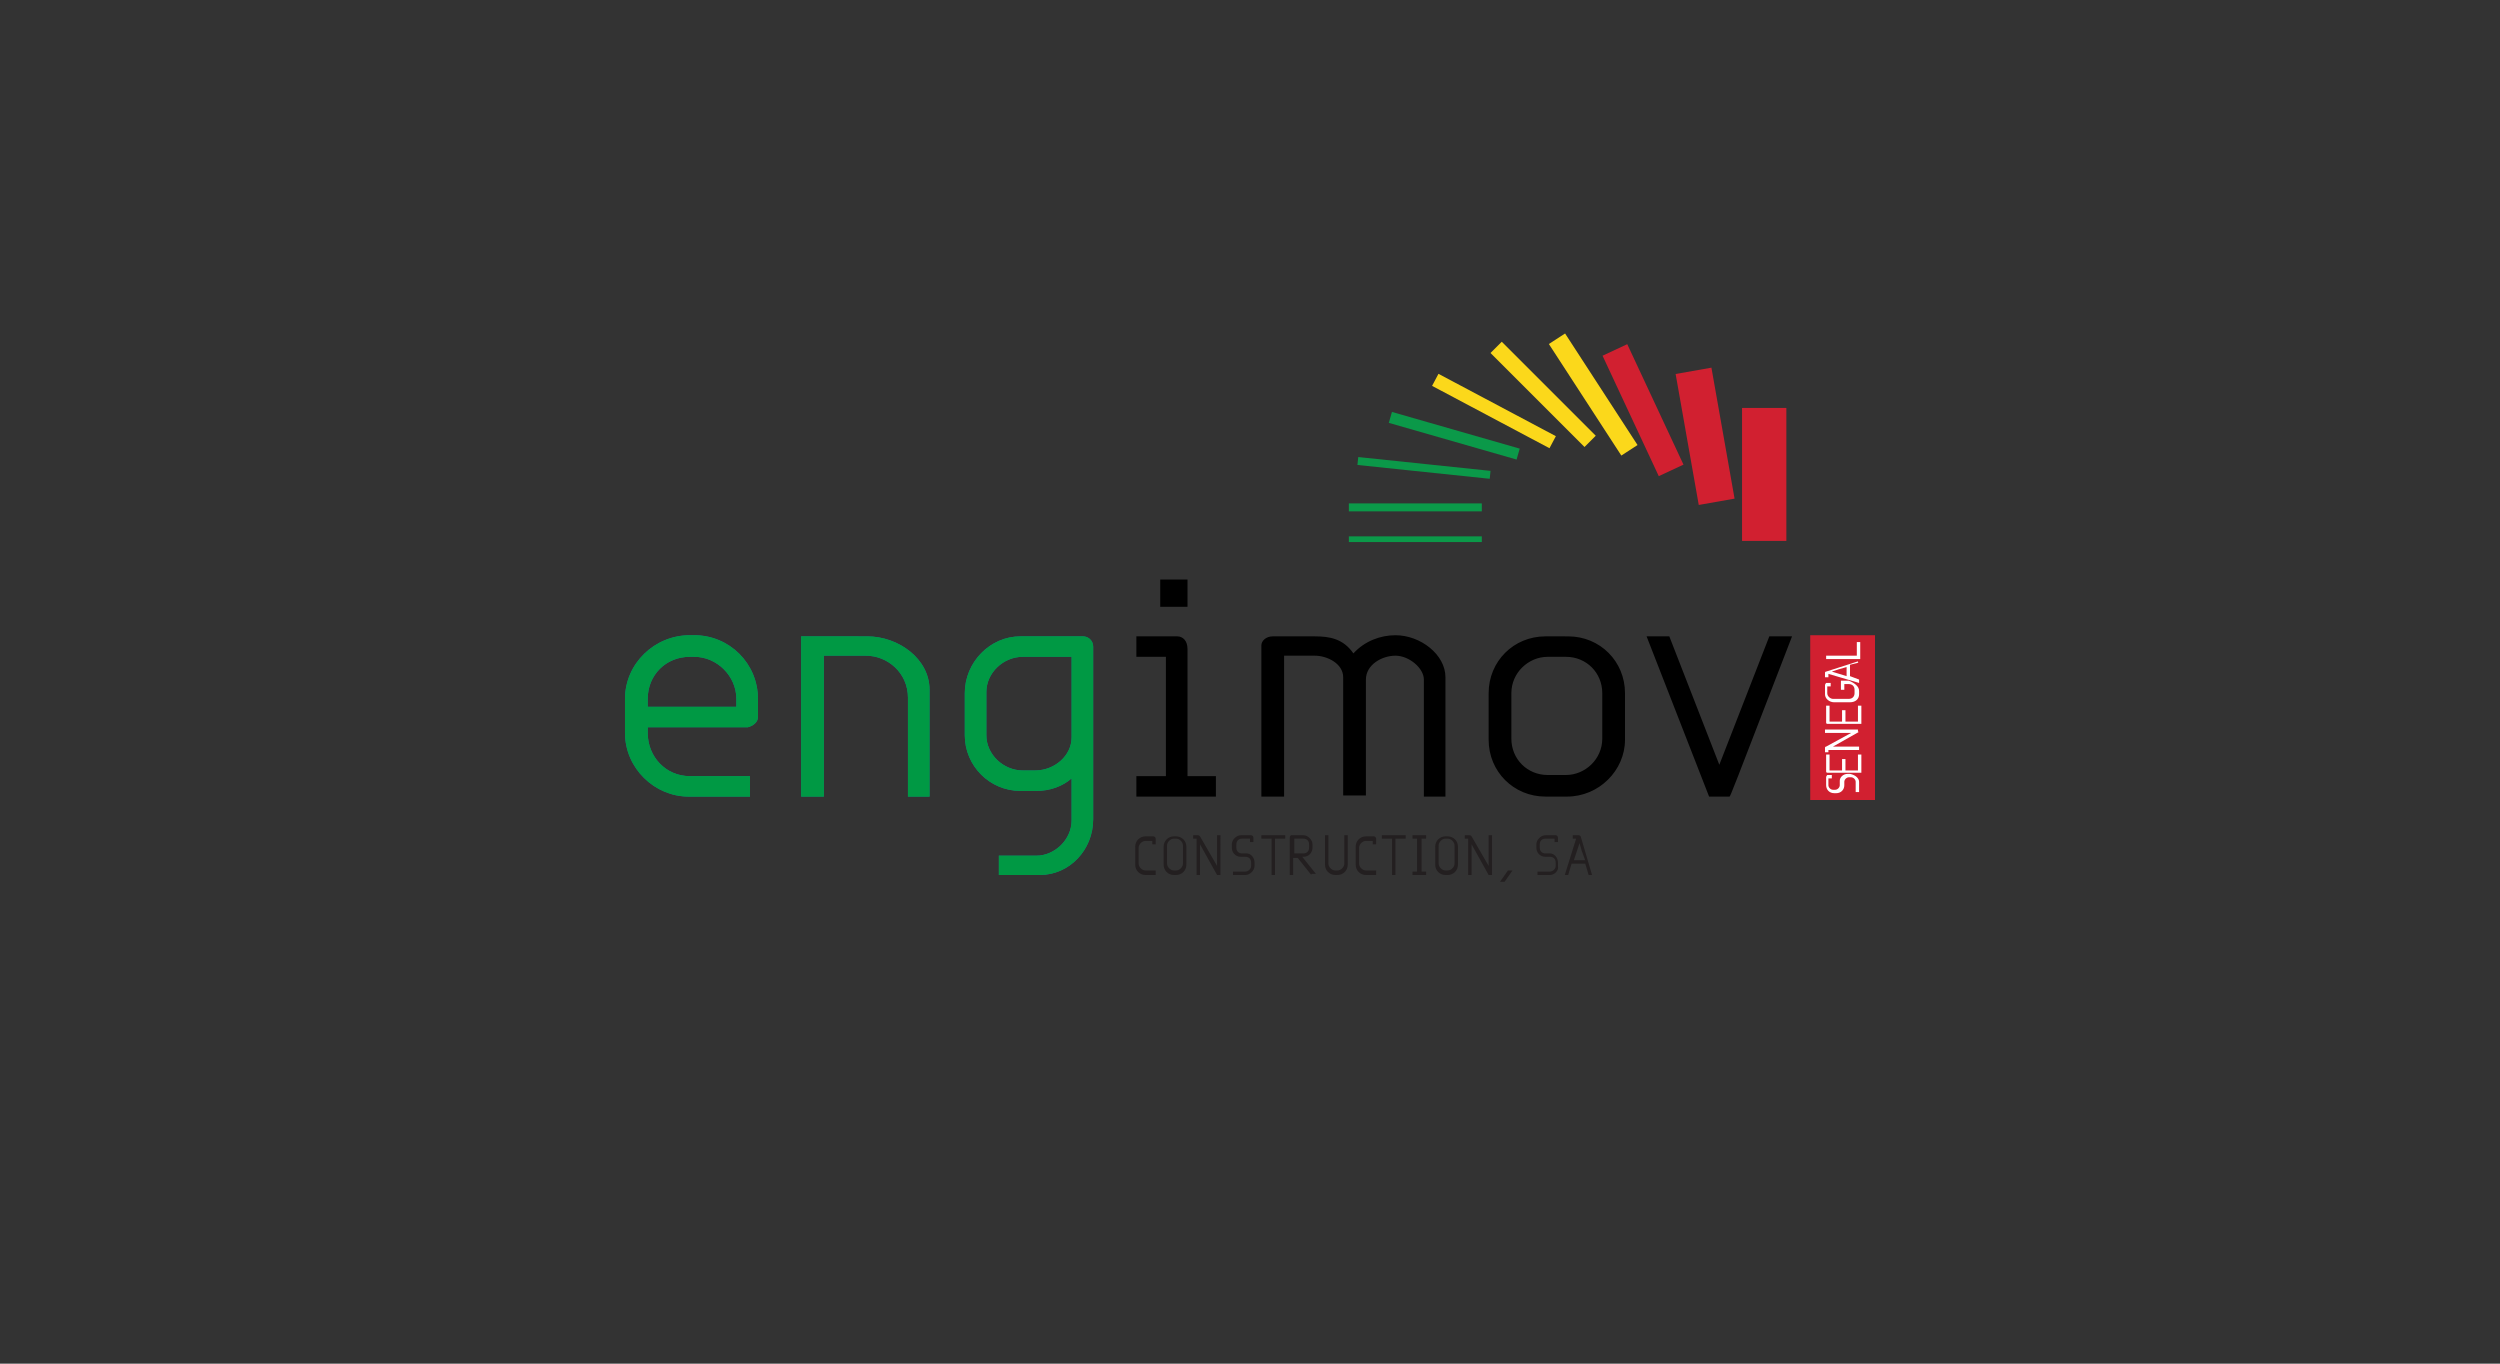 <?xml version="1.0" encoding="utf-8"?>
<!-- Generator: Adobe Illustrator 20.1.0, SVG Export Plug-In . SVG Version: 6.00 Build 0)  -->
<svg version="1.0" id="Layer_1" xmlns="http://www.w3.org/2000/svg" xmlns:xlink="http://www.w3.org/1999/xlink" x="0px" y="0px"
	 viewBox="0 0 220 120" enable-background="new 0 0 220 120" xml:space="preserve">
<rect x="0" y="0" width="220" height="120" fill="#333333" stroke="none"/>
<g>
	
		<rect x="125" y="35.4" transform="matrix(0.104 -0.995 0.995 0.104 71.23 161.61)" fill="#0B9949" width="0.7" height="11.7"/>
	
		<rect x="127.5" y="32.5" transform="matrix(0.276 -0.961 0.961 0.276 55.793 150.769)" fill="#0B9949" width="1" height="11.7"/>
	
		<rect x="130.9" y="30.3" transform="matrix(0.469 -0.883 0.883 0.469 37.876 135.33)" fill="#FBD81B" width="1.2" height="11.7"/>
	
		<rect x="135.1" y="28.8" transform="matrix(0.707 -0.707 0.707 0.707 15.288 106.217)" fill="#FBD81B" width="1.4" height="11.7"/>
	
		<rect x="139.3" y="28.9" transform="matrix(0.839 -0.545 0.545 0.839 3.677 81.944)" fill="#FBD81B" width="1.7" height="11.7"/>
	
		<rect x="143.4" y="30.3" transform="matrix(0.906 -0.423 0.423 0.906 -1.714 64.509)" fill="#D12030" width="2.4" height="11.7"/>
	
		<rect x="148.4" y="32.6" transform="matrix(0.985 -0.174 0.174 0.985 -4.392 26.622)" fill="#D12030" width="3.2" height="11.7"/>
	<rect x="153.3" y="35.9" fill="#D12030" width="3.9" height="11.7"/>
	<rect x="118.7" y="44.3" fill="#0B9949" width="11.7" height="0.7"/>
	<rect x="118.7" y="47.2" fill="#0B9949" width="11.7" height="0.5"/>
	<g>
		<path d="M157.7,56h-2l-4.4,11.3L146.9,56h-2l5.5,14.1h1.8C152.3,70,152.3,70,157.7,56 M141,65c0,1.8-1.5,3.2-3.2,3.2h-1.6
			c-1.8,0-3.2-1.4-3.2-3.2v-4c0-1.8,1.5-3.2,3.2-3.2h1.6c1.8,0,3.2,1.4,3.2,3.2V65z M143,65.1V61c0-2.8-2.2-5-5-5H136
			c-2.8,0-5,2.2-5,5v4.1c0,2.8,2.2,5,5,5h1.9C140.7,70.1,143,67.8,143,65.1 M127.2,70.1V59.6c0-2-2.2-3.7-4.4-3.7
			c-1.3,0-2.7,0.5-3.7,1.6c-0.9-1.3-2.1-1.5-3.4-1.5H112c-0.6,0-1,0.4-1,0.8v13.3h2V57.7h2.7c1.1,0,2.5,0.7,2.5,1.9v10.4h2V59.8
			c0-1.3,1.4-2.1,2.6-2.1c1.2,0,2.5,1.1,2.5,2.1v10.3H127.2z M104.5,51h-2.4v2.4h2.4V51z M107,70.1v-1.8h-2.5V57.1
			c0-0.7-0.4-1.1-0.9-1.1h-3.6v1.8h2.6v10.5H100v1.8H107z"/>
		<path fill="#0F847F" d="M94.3,57.8v7.1c0,1.6-1.5,2.9-3.2,2.9h-1.1c-1.7,0-3.2-1.4-3.2-3.1v-3.8c0-1.7,1.5-3.1,3.2-3.1H94.3z
			 M96.2,56.9c0-0.5-0.4-0.9-0.9-0.9h-5.5c-2.7,0-4.9,2.3-4.9,5v3.7c0,2.7,2.2,4.9,4.9,4.9h1.4c1.2,0,2.3-0.4,3.1-1.1v3.7
			c0,1.7-1.5,3.1-3.1,3.1h-3.3V77h3.6c2.6,0,4.7-2.2,4.7-4.9V56.9z M70.5,56v14.1h2V57.7h3.7c1.9,0,3.7,1.5,3.7,3.7v8.7h1.9v-9.4
			c0-2.7-2.7-4.7-5.5-4.7H70.5z M64.8,62.2H57v-0.7c0-2.1,1.6-3.7,3.7-3.7h0.4c2,0,3.7,1.7,3.7,3.7V62.2z M66.7,63.1v-1.6
			c0-3.1-2.5-5.6-5.6-5.6h-0.4c-3.1,0-5.7,2.5-5.7,5.6v3c0,3.1,2.6,5.6,5.6,5.6H66v-1.8h-5.3c-2.1,0-3.7-1.7-3.7-3.8V64h8.8
			C66.2,63.9,66.7,63.6,66.7,63.1"/>
		<path fill="#009944" d="M94.3,57.8v7.1c0,1.6-1.5,2.9-3.2,2.9h-1.1c-1.7,0-3.2-1.4-3.2-3.1v-3.8c0-1.7,1.5-3.1,3.2-3.1H94.3z
			 M96.2,56.9c0-0.5-0.4-0.9-0.9-0.9h-5.5c-2.7,0-4.9,2.3-4.9,5v3.7c0,2.7,2.2,4.9,4.9,4.9h1.4c1.2,0,2.3-0.4,3.1-1.1v3.7
			c0,1.7-1.5,3.1-3.1,3.1h-3.3V77h3.6c2.6,0,4.7-2.2,4.7-4.9V56.9z M70.5,56v14.1h2V57.7h3.7c1.9,0,3.7,1.5,3.7,3.7v8.7h1.9v-9.4
			c0-2.7-2.7-4.7-5.5-4.7H70.5z M64.8,62.2H57v-0.7c0-2.1,1.6-3.7,3.7-3.7h0.4c2,0,3.7,1.7,3.7,3.7V62.2z M66.7,63.1v-1.6
			c0-3.1-2.5-5.6-5.6-5.6h-0.4c-3.1,0-5.7,2.5-5.7,5.6v3c0,3.1,2.6,5.6,5.6,5.6H66v-1.8h-5.3c-2.1,0-3.7-1.7-3.7-3.8V64h8.8
			C66.2,63.9,66.7,63.6,66.7,63.1z"/>
	</g>
	<rect x="159.3" y="55.9" fill="#D12030" width="5.7" height="14.5"/>
	<g>
		<path fill="#FFFFFF" d="M163.6,68.8v0.9h-0.3v-0.9c0-0.2-0.2-0.4-0.4-0.4h-0.2c-0.2,0-0.4,0.2-0.4,0.4v0.3c0,0.4-0.3,0.7-0.7,0.7
			h-0.2c-0.4,0-0.7-0.3-0.7-0.7v-0.7c0-0.1,0.1-0.2,0.1-0.2h0.4v0.3h-0.3v0.6c0,0.2,0.2,0.4,0.4,0.4h0.2c0.2,0,0.4-0.2,0.4-0.4
			c0-0.4,0-0.4,0-0.4c0-0.3,0.3-0.6,0.7-0.6h0.2C163.3,68.2,163.6,68.5,163.6,68.8z"/>
		<path fill="#FFFFFF" d="M163.6,68h-2.8c-0.1,0-0.1-0.1-0.1-0.1v-1.5h0.3v1.4h1.1v-1h0.3v1h1.1v-1.4h0.3V68z"/>
		<path fill="#FFFFFF" d="M163.6,64.4l-2.3,1.3h2.3v0.3h-2.7v0.2h-0.3v-0.4c0,0,0-0.1,0.1-0.1l2.2-1.2h-2.3v-0.3h2.9V64.4z"/>
		<path fill="#FFFFFF" d="M163.6,63.7h-2.8c-0.1,0-0.1-0.1-0.1-0.1v-1.5h0.3v1.4h1.1v-1h0.3v1h1.1v-1.4h0.3V63.7z"/>
		<path fill="#FFFFFF" d="M163.6,60.8v0.3c0,0.4-0.3,0.7-0.8,0.7h-1.4c-0.4,0-0.8-0.3-0.8-0.7v-0.8c0-0.1,0.1-0.2,0.1-0.2h0.4v0.3
			h-0.3v0.6c0,0.3,0.3,0.5,0.5,0.5h1.4c0.3,0,0.5-0.2,0.5-0.5v-0.3c0-0.3-0.2-0.5-0.5-0.5h-0.4v0.5h-0.3v-0.8h0.7
			C163.2,60.1,163.6,60.4,163.6,60.8z"/>
		<path fill="#FFFFFF" d="M163.6,58.3l-0.8,0.2v1l0.8,0.3v0.3l-2.7-0.8v0.3h-0.3v-0.4c0,0,0-0.1,0.1-0.1l2.8-0.9V58.3z M161.8,58.9
			l-0.6,0.2l1.3,0.4v-0.8L161.8,58.9z"/>
		<path fill="#FFFFFF" d="M163.6,58h-2.9v-0.3h2.7v-1.2h0.3V58z"/>
	</g>
	<g>
		<path fill="#231F20" d="M100.8,77c-0.5,0-0.9-0.4-0.9-0.9v-1.6c0-0.5,0.4-0.9,0.9-0.9h0.7c0.1,0,0.2,0.1,0.2,0.2v0.5h-0.3v-0.3
			h-0.6c-0.3,0-0.6,0.3-0.6,0.6V76c0,0.3,0.3,0.6,0.6,0.6l0.9,0V77H100.8z"/>
		<path fill="#231F20" d="M103.5,77h-0.2c-0.5,0-0.9-0.4-0.9-0.9v-1.6c0-0.5,0.4-0.9,0.9-0.9h0.2c0.5,0,0.9,0.4,0.9,0.9v1.6
			C104.4,76.6,104,77,103.5,77z M104.1,74.4c0-0.3-0.3-0.6-0.6-0.6h-0.2c-0.3,0-0.6,0.3-0.6,0.6V76c0,0.3,0.3,0.6,0.6,0.6h0.2
			c0.3,0,0.6-0.3,0.6-0.6V74.4z"/>
		<path fill="#231F20" d="M107.1,77l-1.5-2.7V77h-0.3v-3.2H105v-0.3h0.4c0.1,0,0.1,0,0.2,0.1l1.5,2.6v-2.7h0.3V77H107.1z"/>
		<path fill="#231F20" d="M109.6,77h-1.1v-0.3h1.1c0.2,0,0.5-0.2,0.5-0.5v-0.3c0-0.3-0.2-0.5-0.5-0.5h-0.4c-0.5,0-0.8-0.4-0.8-0.8
			v-0.3c0-0.4,0.4-0.8,0.8-0.8h0.9c0.1,0,0.2,0.1,0.2,0.2v0.4h-0.3v-0.3h-0.7c-0.3,0-0.5,0.2-0.5,0.5v0.3c0,0.3,0.2,0.5,0.5,0.5
			c0.5,0,0.4,0,0.4,0c0.4,0,0.7,0.4,0.7,0.8v0.3C110.4,76.6,110,77,109.6,77z"/>
		<path fill="#231F20" d="M112.2,73.8V77h-0.3v-3.2H111v-0.3h2.1v0.3H112.2z"/>
		<path fill="#231F20" d="M115.4,77l-1.2-1.5h-0.4V77h-0.3v-3.3c0-0.1,0.1-0.2,0.1-0.2h1.1c0.4,0,0.8,0.4,0.8,0.8v0.3
			c0,0.4-0.3,0.8-0.8,0.8h-0.1l1.2,1.5H115.4z M115.2,74.3c0-0.3-0.2-0.5-0.5-0.5h-0.8v1.3h0.8c0.3,0,0.5-0.2,0.5-0.5V74.3z"/>
		<path fill="#231F20" d="M118.6,76.1c0,0.5-0.4,0.9-0.9,0.9h-0.2c-0.5,0-0.9-0.4-0.9-0.9v-2.6h0.3V76c0,0.3,0.3,0.6,0.6,0.6h0.2
			c0.3,0,0.6-0.3,0.6-0.6v-2.5h0.3V76.1z"/>
		<path fill="#231F20" d="M120.2,77c-0.5,0-0.9-0.4-0.9-0.9v-1.6c0-0.5,0.4-0.9,0.9-0.9h0.7c0.1,0,0.2,0.1,0.2,0.2v0.5h-0.3v-0.3
			h-0.6c-0.3,0-0.6,0.3-0.6,0.6V76c0,0.3,0.3,0.6,0.6,0.6l0.9,0V77H120.2z"/>
		<path fill="#231F20" d="M122.8,73.8V77h-0.3v-3.2h-0.9v-0.3h2.1v0.3H122.8z"/>
		<path fill="#231F20" d="M125.5,73.5v0.3h-0.4v2.9h0.4V77h-1.2v-0.3h0.4v-2.9h-0.4v-0.3H125.5z"/>
		<path fill="#231F20" d="M127.4,77h-0.2c-0.5,0-0.9-0.4-0.9-0.9v-1.6c0-0.5,0.4-0.9,0.9-0.9h0.2c0.5,0,0.9,0.4,0.9,0.9v1.6
			C128.3,76.6,127.9,77,127.4,77z M128,74.4c0-0.3-0.3-0.6-0.6-0.6h-0.2c-0.3,0-0.6,0.3-0.6,0.6V76c0,0.3,0.3,0.6,0.6,0.6h0.2
			c0.3,0,0.6-0.3,0.6-0.6V74.4z"/>
		<path fill="#231F20" d="M131,77l-1.5-2.7V77h-0.3v-3.2h-0.3v-0.3h0.4c0.1,0,0.1,0,0.2,0.1l1.5,2.6v-2.7h0.3V77H131z"/>
		<path fill="#231F20" d="M132.4,77.6H132l0.7-1h0.4L132.4,77.6z"/>
		<path fill="#231F20" d="M136.4,77h-1.1v-0.3h1.1c0.2,0,0.5-0.2,0.5-0.5v-0.3c0-0.3-0.2-0.5-0.5-0.5H136c-0.5,0-0.8-0.4-0.8-0.8
			v-0.3c0-0.4,0.4-0.8,0.8-0.8h0.9c0.1,0,0.2,0.1,0.2,0.2v0.4h-0.3v-0.3H136c-0.3,0-0.5,0.2-0.5,0.5v0.3c0,0.3,0.2,0.5,0.5,0.5
			c0.5,0,0.4,0,0.4,0c0.4,0,0.7,0.4,0.7,0.8v0.3C137.2,76.6,136.8,77,136.4,77z"/>
		<path fill="#231F20" d="M139.8,77l-0.3-1h-1.2l-0.3,1h-0.3l1-3.2h-0.3v-0.3h0.5c0.1,0,0.1,0,0.2,0.1l1,3.4H139.8z M139.2,74.9
			l-0.2-0.7l-0.5,1.5h1L139.2,74.9z"/>
	</g>
</g>
</svg>
